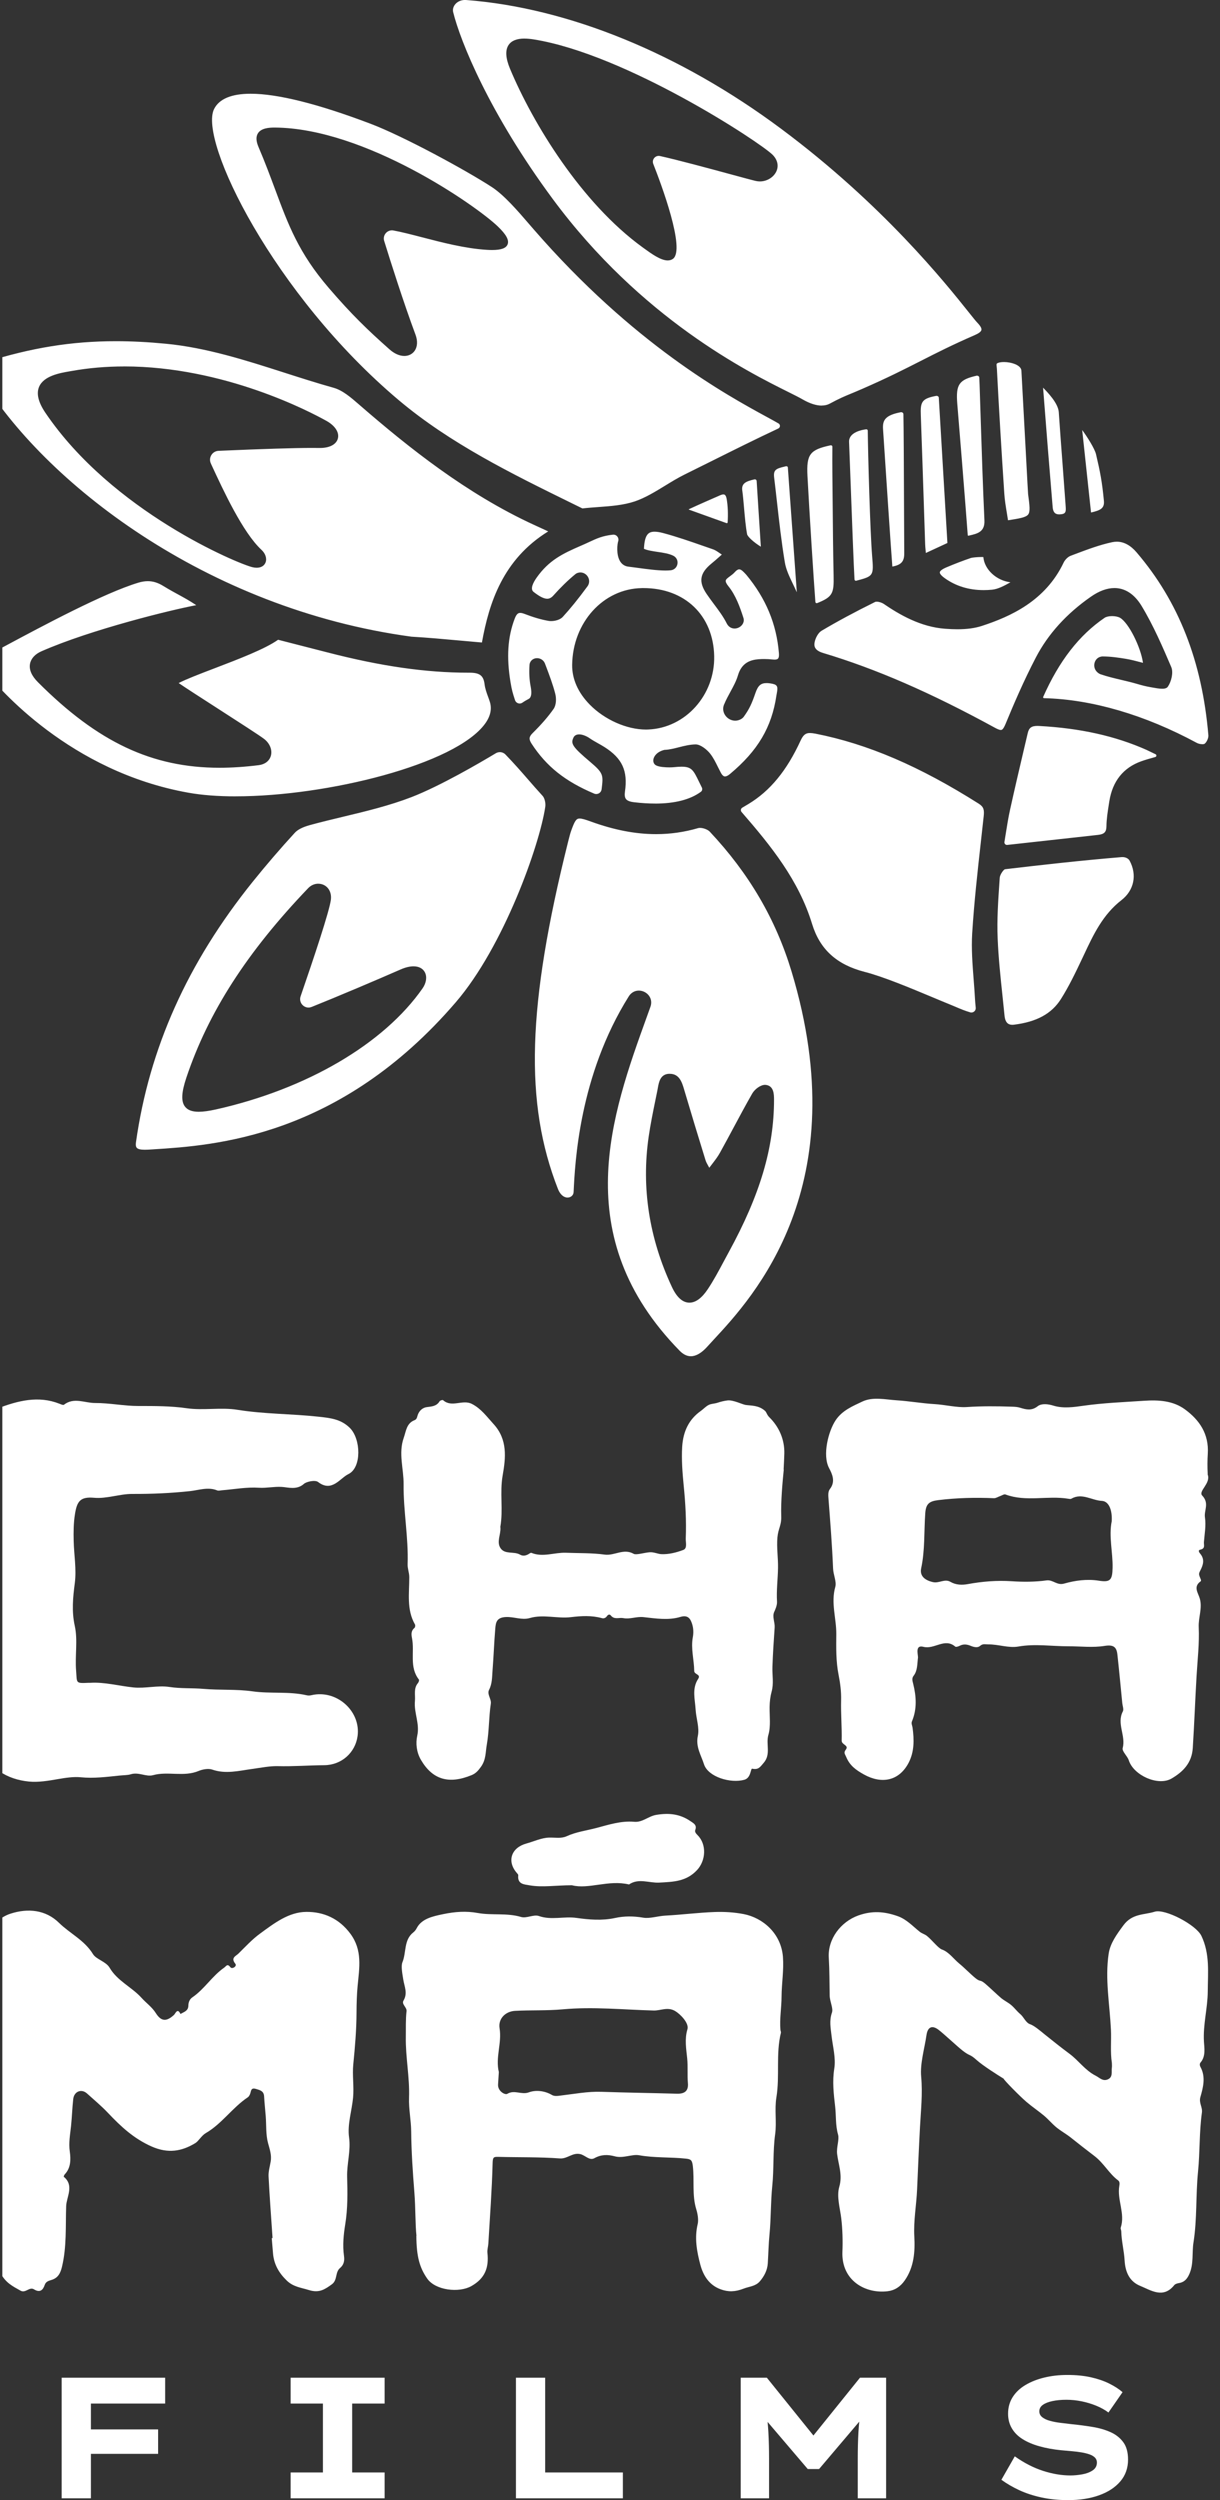 <svg width="210" height="430" viewBox="0 0 210 430" fill="none" xmlns="http://www.w3.org/2000/svg">
<rect x="0" y="0" width="210" height="430" fill="#333333" stroke="none"/>
<g clip-path="url(#clip0_2731_2156)">
<path d="M13.013 408.963H10.616V429.704H15.649V422.058H27.217V417.853H15.649V413.408H28.428V408.963H15.649H13.013Z" fill="white"/>
<path d="M50.027 413.408H55.585V425.259H50.027V429.704H66.206V425.259H60.618V413.408H66.206V408.963H50.027V413.408Z" fill="white"/>
<path d="M93.84 408.963H88.811V429.704H107.214V425.259H93.84V408.963Z" fill="white"/>
<path d="M140.018 418.908L131.998 408.963H127.499V429.704H132.379V422.95C132.379 421.309 132.339 419.769 132.262 418.327C132.232 417.746 132.181 417.154 132.125 416.563L139.036 424.668H140.99L147.907 416.517C147.845 417.124 147.8 417.73 147.764 418.327C147.683 419.769 147.647 421.309 147.647 422.95V429.704H152.527V408.963H148.029L140.013 418.908H140.018Z" fill="white"/>
<path d="M193.333 420.03C192.779 419.291 192.046 418.715 191.13 418.312C190.214 417.909 189.181 417.608 188.041 417.425C186.895 417.236 185.735 417.083 184.549 416.966C183.918 416.89 183.267 416.808 182.595 416.732C181.923 416.655 181.313 416.538 180.763 416.39C180.208 416.242 179.76 416.033 179.419 415.768C179.073 415.503 178.9 415.162 178.9 414.744C178.9 414.29 179.104 413.918 179.506 413.633C179.908 413.347 180.463 413.128 181.165 412.98C181.862 412.832 182.661 412.756 183.547 412.756C184.432 412.756 185.287 412.842 186.168 413.021C187.043 413.199 187.883 413.449 188.682 413.775C189.481 414.101 190.188 414.489 190.799 414.948L193.226 411.451C192.616 410.916 191.852 410.426 190.931 409.968C190.015 409.514 188.957 409.152 187.766 408.887C186.57 408.622 185.236 408.489 183.755 408.489C182.275 408.489 181.007 408.637 179.776 408.933C178.544 409.228 177.455 409.657 176.508 410.222C175.562 410.783 174.829 411.481 174.305 412.312C173.781 413.143 173.521 414.091 173.521 415.157C173.521 416.105 173.74 416.946 174.173 417.675C174.605 418.409 175.221 419.026 176.02 419.525C176.819 420.03 177.781 420.438 178.905 420.754C180.03 421.07 181.282 421.299 182.661 421.437C183.272 421.498 183.878 421.549 184.483 421.6C185.084 421.651 185.649 421.717 186.168 421.809C186.692 421.895 187.15 422.013 187.542 422.15C187.934 422.288 188.244 422.471 188.473 422.701C188.697 422.93 188.814 423.21 188.814 423.547C188.814 424.118 188.575 424.572 188.091 424.898C187.608 425.224 187.013 425.453 186.3 425.581C185.593 425.708 184.911 425.775 184.259 425.775C182.758 425.775 181.191 425.515 179.557 424.989C177.918 424.464 176.295 423.634 174.676 422.487L172.371 426.519C173.297 427.192 174.33 427.788 175.46 428.313C176.595 428.838 177.862 429.251 179.262 429.557C180.661 429.863 182.198 430.015 183.878 430.015C185.867 430.015 187.639 429.74 189.186 429.185C190.733 428.634 191.949 427.839 192.84 426.799C193.725 425.764 194.173 424.51 194.173 423.052C194.173 421.788 193.898 420.784 193.343 420.045L193.333 420.03Z" fill="white"/>
<path d="M118.919 233.272C118.253 233.272 117.606 232.956 116.996 232.334C97.698 212.627 105.265 191.692 111.347 174.871L111.957 173.179C112.197 172.516 112.12 171.848 111.739 171.303C111.342 170.737 110.66 170.38 109.962 170.38C109.265 170.38 108.634 170.737 108.237 171.364C99.672 185.015 98.97 200.088 98.736 205.037C98.715 205.578 98.262 205.98 97.692 205.98C97.021 205.98 96.405 205.43 96.043 204.507C90.252 189.725 90.746 172.975 97.789 144.776L97.891 144.379C98.013 143.904 98.135 143.415 98.293 142.956C98.929 141.167 99.194 140.785 99.769 140.785C100.181 140.785 100.787 140.973 101.687 141.3C105.703 142.758 109.382 143.471 112.945 143.471C115.398 143.471 117.83 143.119 120.181 142.431C120.268 142.406 120.375 142.396 120.492 142.396C121.072 142.396 121.841 142.691 122.171 143.043C128.92 150.225 133.525 158.085 136.243 167.072C147.409 203.967 129.591 223.159 122.884 230.382C122.446 230.851 122.059 231.274 121.724 231.646C120.772 232.706 119.805 233.272 118.919 233.272ZM115.199 184.689C113.662 184.735 113.413 186.116 113.235 187.125C113.209 187.258 113.189 187.385 113.164 187.513L112.823 189.185C112.4 191.254 111.962 193.39 111.657 195.51C110.385 204.268 111.733 212.969 115.657 221.359C116.492 223.148 117.51 224.056 118.675 224.056C119.744 224.056 120.813 223.271 121.846 221.716C122.848 220.212 123.713 218.591 124.548 217.026C124.843 216.476 125.138 215.92 125.439 215.375C130.838 205.506 133.24 197.407 133.235 189.123C133.23 188.211 133.215 186.687 131.709 186.59C130.869 186.59 129.887 187.38 129.479 188.094C128.38 190.01 127.322 191.988 126.294 193.905C125.515 195.363 124.731 196.815 123.932 198.258C123.566 198.926 123.098 199.537 122.553 200.246C122.405 200.44 122.248 200.643 122.09 200.852C122.049 200.776 122.003 200.7 121.963 200.628C121.729 200.205 121.54 199.874 121.439 199.542C120.192 195.515 118.965 191.458 117.785 187.487L117.749 187.36C117.393 186.172 116.95 184.694 115.291 184.694H115.204L115.199 184.689ZM24.917 197.753C24.179 197.753 23.741 197.646 23.543 197.417C23.385 197.238 23.34 196.927 23.401 196.494C25.686 180.29 32.266 165.614 43.523 151.632C45.864 148.727 48.302 145.898 50.755 143.227C51.243 142.696 52.103 142.258 53.315 141.922C55.233 141.397 57.213 140.922 59.121 140.464C63.02 139.531 67.055 138.562 70.842 137.099C75.804 135.178 82.633 131.186 85.341 129.56C85.555 129.433 85.799 129.367 86.043 129.367C86.415 129.367 86.766 129.52 87.02 129.79C88.593 131.421 89.697 132.69 90.863 134.031C91.636 134.918 92.435 135.84 93.418 136.911C93.753 137.288 93.957 138.155 93.855 138.792C92.863 145.418 86.7 162.79 78.471 172.368C58.455 195.658 36.816 197.024 26.418 197.682L26.195 197.697C25.742 197.728 25.309 197.753 24.917 197.753ZM54.785 151.994C54.139 151.994 53.518 152.269 53.04 152.769C42.505 163.764 35.844 174.122 32.078 185.356C31.238 187.864 31.157 189.383 31.803 190.286C32.256 190.918 33.045 191.223 34.21 191.223C34.983 191.223 35.95 191.091 37.167 190.821C52.796 187.329 66.094 179.535 72.75 169.978C73.386 169.055 73.534 168.005 73.137 167.24C72.791 166.573 72.094 166.206 71.178 166.206C70.526 166.206 69.768 166.389 68.933 166.756C64.923 168.515 57.941 171.476 53.651 173.189C53.467 173.26 53.284 173.301 53.101 173.301C52.638 173.301 52.2 173.067 51.925 172.679C51.656 172.297 51.59 171.818 51.742 171.369C53.976 164.895 56.694 156.765 56.953 154.767C57.055 153.967 56.862 153.243 56.409 152.723C56.007 152.264 55.417 151.999 54.791 151.999L54.785 151.994ZM174.254 176.263C173.745 176.263 173.048 176.1 172.911 174.688C172.799 173.53 172.676 172.378 172.554 171.221C172.213 168.015 171.862 164.697 171.73 161.434C171.587 158.192 171.821 154.869 172.04 151.658L172.086 150.975C172.117 150.429 172.753 149.547 173.002 149.506C179.348 148.757 186.168 147.993 193.053 147.422C193.109 147.422 193.16 147.417 193.211 147.417C193.756 147.417 194.239 147.661 194.443 148.038C195.756 150.475 195.206 153.136 193.043 154.818C189.817 157.316 188.193 160.792 186.616 164.151L186.346 164.722C185.119 167.322 183.995 169.651 182.626 171.823C181.023 174.361 178.448 175.763 174.529 176.247C174.427 176.258 174.335 176.268 174.244 176.268L174.254 176.263ZM167.221 174.157C167.155 174.157 167.083 174.147 167.017 174.127C166.086 173.852 165.368 173.551 164.534 173.194C164.269 173.082 163.994 172.965 163.704 172.847C162.747 172.46 161.689 172.017 160.569 171.548C156.579 169.881 152.055 167.99 148.854 167.169C144.004 165.92 141.123 163.29 139.78 158.901C137.48 151.387 132.731 145.515 127.647 139.663C127.551 139.551 127.51 139.403 127.535 139.256C127.561 139.113 127.647 138.991 127.769 138.919L128.818 138.297C132.574 136.029 135.434 132.547 137.826 127.343C138.314 126.288 138.777 126.079 139.419 126.079C139.668 126.079 139.963 126.115 140.35 126.186C149.327 127.95 158.269 131.778 168.483 138.241C169.348 138.787 169.44 139.322 169.323 140.403C169.165 141.881 168.997 143.359 168.834 144.837C168.259 149.975 167.669 155.292 167.343 160.542C167.185 163.173 167.394 165.849 167.592 168.443C167.684 169.595 167.77 170.747 167.832 171.894C167.852 172.251 167.882 172.608 167.923 172.995L167.954 173.332C167.974 173.546 167.908 173.745 167.765 173.903C167.623 174.061 167.424 174.152 167.216 174.152L167.221 174.157ZM173.313 145.327C173.195 145.327 173.078 145.271 172.997 145.179C172.911 145.077 172.875 144.944 172.895 144.817L173.109 143.481C173.338 142.049 173.572 140.571 173.867 139.251C174.636 135.764 175.465 132.226 176.269 128.806L176.906 126.094C177.119 125.177 177.552 124.856 178.575 124.856C178.666 124.856 178.758 124.856 178.86 124.866C185.924 125.243 191.964 126.589 197.339 128.974C197.715 129.148 198.311 129.433 198.911 129.729C199.049 129.8 199.054 129.933 199.049 129.984C199.049 130.034 199.013 130.167 198.86 130.208C197.965 130.447 197.018 130.733 196.463 130.932C193.354 132.038 191.496 134.362 190.947 137.833L190.855 138.42C190.667 139.628 190.468 140.872 190.453 142.11C190.448 143.109 190.076 143.486 188.977 143.604L173.318 145.332L173.313 145.327ZM112.767 138.211C111.627 138.211 110.405 138.134 109.128 137.981C108.41 137.895 107.973 137.721 107.749 137.431C107.545 137.166 107.489 136.743 107.576 136.141C108.09 132.578 107.107 130.437 104.059 128.5C103.759 128.306 103.377 128.092 102.98 127.868C102.466 127.583 101.937 127.282 101.535 127.002C100.934 126.578 100.227 126.313 99.692 126.313C99.067 126.313 98.812 126.65 98.72 126.849C98.222 127.883 98.435 128.388 101.606 131.059C103.896 133.001 103.855 133.317 103.555 135.759C103.499 136.223 103.102 136.574 102.629 136.574C102.507 136.574 102.39 136.549 102.278 136.503C97.27 134.388 94.054 131.824 91.514 127.929C91 127.139 91.041 126.726 91.692 126.084C93.229 124.565 94.369 123.245 95.29 121.935C95.779 121.236 95.779 120.064 95.565 119.274C95.158 117.709 94.578 116.175 94.018 114.691L93.789 114.09L93.758 114.024C93.524 113.524 93.005 113.203 92.44 113.203C91.876 113.203 91.402 113.524 91.214 114.034C91.188 114.095 91.148 114.212 91.148 114.35C91.051 115.65 91.117 116.919 91.346 118.091C91.57 119.264 91.457 119.971 91.005 120.212C90.736 120.355 90.364 120.553 89.901 120.869C89.769 120.956 89.611 121.007 89.453 121.007C89.087 121.007 88.761 120.767 88.649 120.416L88.583 120.212C88.288 119.299 88.094 118.698 87.875 117.327C87.163 113.03 87.392 109.563 88.593 106.418C88.909 105.587 89.204 105.419 89.55 105.419C89.743 105.419 89.982 105.475 90.262 105.582C91.855 106.194 93.178 106.576 94.415 106.79C94.552 106.816 94.705 106.826 94.863 106.826C95.529 106.826 96.4 106.607 96.853 106.123C98.171 104.69 99.525 103.023 101.112 100.862C101.178 100.781 101.234 100.684 101.29 100.556C101.489 100.103 101.438 99.583 101.163 99.16C100.878 98.721 100.405 98.461 99.906 98.461C99.779 98.461 99.652 98.477 99.53 98.512C99.346 98.558 99.178 98.64 99.046 98.747C97.759 99.802 96.486 101.046 95.25 102.432C94.919 102.804 94.583 102.983 94.196 102.983C93.616 102.983 92.893 102.621 91.845 101.805C91.204 101.306 91.784 100.189 92.384 99.338C94.471 96.397 96.766 95.255 100.033 93.848C100.547 93.629 100.995 93.42 101.413 93.226C102.741 92.609 103.698 92.161 105.509 91.962C105.545 91.962 105.576 91.957 105.606 91.957C105.881 91.957 106.13 92.09 106.293 92.324C106.461 92.564 106.502 92.859 106.4 93.135C106.283 93.456 106.008 95.372 106.751 96.565C107.077 97.085 107.565 97.396 108.161 97.462C108.573 97.508 109.102 97.579 109.688 97.661C111.214 97.87 113.118 98.13 114.558 98.13C114.884 98.13 115.184 98.115 115.454 98.089C116.049 98.023 116.502 97.6 116.609 97.008C116.716 96.422 116.441 95.872 115.917 95.597C115.174 95.219 114.156 95.066 113.169 94.924C112.314 94.796 111.428 94.664 110.843 94.394C110.955 91.942 111.606 91.452 112.675 91.452C113.077 91.452 113.56 91.529 114.156 91.687C116.507 92.314 118.863 93.135 121.138 93.93L122.772 94.496C123.123 94.623 123.464 94.852 123.892 95.148C124.003 95.224 124.121 95.306 124.248 95.388C124.08 95.535 123.917 95.678 123.764 95.816C123.296 96.229 122.884 96.596 122.451 96.942C120.441 98.594 120.212 100.057 121.627 102.152C122.029 102.748 122.461 103.324 122.894 103.905C123.688 104.966 124.507 106.056 125.098 107.239C125.378 107.789 125.866 108.106 126.441 108.106C126.955 108.106 127.459 107.851 127.764 107.438C128.024 107.081 128.095 106.668 127.963 106.26C127.383 104.456 126.655 102.396 125.378 100.826C125.052 100.424 124.894 100.098 124.92 99.878C124.95 99.629 125.266 99.399 125.627 99.134C125.912 98.925 126.233 98.691 126.507 98.38C126.777 98.079 127.026 97.926 127.24 97.926C127.586 97.926 127.963 98.329 128.329 98.721L128.457 98.859C131.826 102.911 133.668 107.326 134.075 112.336C134.116 112.81 134.065 113.126 133.922 113.279C133.815 113.397 133.617 113.453 133.322 113.453C133.215 113.453 133.103 113.448 132.981 113.432C132.497 113.376 132.004 113.351 131.515 113.351C131.205 113.351 130.894 113.361 130.584 113.386C129.271 113.493 127.683 113.906 127.021 116.17C126.736 117.133 126.248 118.03 125.729 118.983C125.352 119.677 124.96 120.39 124.655 121.14L124.64 121.15L124.609 121.236C124.38 121.838 124.462 122.495 124.833 123.036C125.225 123.607 125.881 123.958 126.548 123.958C126.813 123.958 127.072 123.902 127.322 123.8C127.607 123.688 127.851 123.51 128.014 123.296C129.016 121.914 129.429 120.956 130.034 119.197C130.477 117.923 130.955 117.49 131.943 117.49C132.233 117.49 132.563 117.525 132.955 117.607C133.932 117.801 133.887 118.28 133.709 119.269C133.688 119.391 133.663 119.508 133.647 119.621C132.838 125.09 130.446 129.127 125.647 133.129C125.311 133.409 125.026 133.547 124.802 133.547C124.706 133.547 124.416 133.547 124.07 132.889C123.897 132.563 123.734 132.237 123.571 131.91C123.184 131.125 122.787 130.315 122.232 129.616C121.718 128.964 120.609 128.036 119.744 128.036C118.741 128.052 117.795 128.291 116.879 128.521C116.039 128.735 115.245 128.939 114.436 128.974H114.395L114.339 128.984C113.072 129.306 112.538 130.085 112.461 130.661C112.41 131.079 112.578 131.446 112.904 131.63C113.464 131.941 114.609 131.987 115.24 131.987C115.55 131.987 115.815 131.971 115.978 131.956C116.507 131.9 116.94 131.87 117.306 131.87C119.067 131.87 119.362 132.476 120.339 134.495C120.482 134.79 120.64 135.111 120.813 135.458C120.94 135.708 120.869 136.019 120.65 136.182C118.828 137.528 116.166 138.216 112.741 138.216L112.767 138.211ZM110.466 101.153C103.85 101.26 98.588 107.05 98.486 114.34C98.451 116.776 99.499 119.146 101.525 121.201C104.084 123.8 107.881 125.483 111.199 125.483C111.331 125.483 111.459 125.483 111.591 125.472C117.983 125.217 123.072 119.554 122.935 112.851C122.787 105.852 117.891 101.148 110.751 101.148H110.466V101.153ZM40.592 136.972C37.513 136.972 34.77 136.763 32.434 136.345C12.031 132.721 -0.295 118.29 -2.559 115.436C-2.91 114.997 -3.048 114.436 -2.931 113.891C-2.819 113.351 -2.473 112.892 -1.979 112.637C-1.145 112.199 -0.137 111.658 0.988 111.057C7.319 107.667 17.909 101.999 23.813 100.22C24.393 100.047 24.927 99.96 25.441 99.96C26.337 99.96 27.177 100.22 28.088 100.775C29.197 101.453 30.042 101.912 30.785 102.315C31.737 102.835 32.587 103.294 33.782 104.089C29.645 104.858 15.711 108.253 7.136 112.02C6.036 112.499 5.339 113.264 5.166 114.171C4.978 115.176 5.436 116.246 6.535 117.342C16.835 127.654 26.184 132.053 37.793 132.053C39.925 132.053 42.2 131.9 44.556 131.604C45.61 131.472 46.383 130.87 46.628 129.989C46.902 129.005 46.455 127.878 45.493 127.119C44.755 126.543 41.08 124.183 37.528 121.894C34.841 120.166 31.864 118.249 30.754 117.485C32.078 116.802 34.439 115.899 36.922 114.951C41.004 113.392 45.615 111.633 47.869 110.037C50.785 110.782 53.579 111.5 56.363 112.214C65.58 114.594 73.285 115.701 80.613 115.701H80.817C82.583 115.701 83.229 116.205 83.412 117.699C83.504 118.453 83.768 119.182 84.028 119.886C84.125 120.151 84.221 120.411 84.303 120.671C84.705 121.904 84.435 123.178 83.504 124.463C78.404 131.503 56.251 136.967 40.597 136.967L40.592 136.972ZM206.952 128.001C206.631 128.001 206.24 127.909 205.995 127.771C197.054 122.949 187.969 120.288 179.71 120.084C179.628 120.084 179.588 120.033 179.577 120.008C179.562 119.982 179.537 119.931 179.567 119.865C182.31 113.682 185.766 109.237 190.132 106.265C190.407 106.077 190.891 105.97 191.425 105.97C191.959 105.97 192.473 106.077 192.794 106.26C194.275 107.112 196.361 111.296 196.743 114.008C196.58 113.968 196.417 113.922 196.255 113.881C195.42 113.662 194.631 113.458 193.812 113.32C192.545 113.111 191.181 112.912 189.801 112.907C189.7 112.907 189.608 112.917 189.506 112.943C188.987 113.05 188.58 113.432 188.422 113.962C188.249 114.533 188.402 115.145 188.814 115.558C189.013 115.757 189.216 115.894 189.435 115.971C190.616 116.379 191.842 116.664 193.023 116.944C193.903 117.153 194.814 117.367 195.69 117.622C196.58 117.887 197.272 118.056 197.939 118.173L198.306 118.239C198.85 118.341 199.527 118.463 200.051 118.463C200.367 118.463 200.814 118.428 201.033 118.096C201.624 117.22 202.01 115.68 201.608 114.727C200.173 111.378 198.545 107.586 196.484 104.186C195.267 102.193 193.659 101.143 191.832 101.143C190.555 101.143 189.181 101.647 187.756 102.646C183.593 105.542 180.417 109.043 178.32 113.055C176.198 117.123 174.412 121.303 173.099 124.489C172.697 125.467 172.463 125.554 172.274 125.554C171.994 125.554 171.552 125.335 171.201 125.141C160.152 119.106 150.767 115.033 141.678 112.311C140.187 111.862 140.111 111.113 140.213 110.517C140.335 109.798 140.818 108.845 141.414 108.493C144.111 106.892 147.042 105.317 150.635 103.533C150.671 103.513 150.752 103.487 150.91 103.487C151.281 103.487 151.806 103.656 152.126 103.875C154.813 105.705 158.447 107.84 162.697 108.146C163.465 108.202 164.147 108.233 164.788 108.233C166.447 108.233 167.826 108.044 169.012 107.657C173.913 106.056 179.944 103.37 183.084 96.769C183.328 96.259 183.832 95.77 184.275 95.602L185.165 95.265C187.201 94.501 189.313 93.705 191.435 93.257C191.705 93.201 191.969 93.17 192.229 93.17C193.45 93.17 194.601 93.787 195.644 95.01C202.886 103.467 206.927 113.764 208 126.482C208.036 126.935 207.71 127.664 207.349 127.929C207.298 127.965 207.166 128.006 206.952 128.006V128.001ZM82.954 110.511C81.733 110.404 80.532 110.297 79.346 110.19C76.409 109.925 73.631 109.67 70.816 109.507C35.411 104.706 7.487 82.904 -3.46 64.676C-3.913 64.054 -4.076 63.585 -3.964 63.249C-3.847 62.892 -3.384 62.581 -2.585 62.326C5.38 59.808 12.326 58.686 19.935 58.686C22.678 58.686 25.502 58.829 28.566 59.125C35.498 59.787 42.302 61.969 48.887 64.079C51.676 64.972 54.556 65.899 57.412 66.694C58.974 67.128 60.399 68.361 61.778 69.559L62.053 69.799C70.297 76.93 80.293 84.938 91.926 90.28C92.618 90.596 93.305 90.912 94.364 91.401C86.552 96.224 84.181 103.712 82.954 110.506V110.511ZM21.36 63.029C18.266 63.029 15.238 63.289 12.362 63.804L12.006 63.865C10.332 64.151 7.538 64.63 6.728 66.531C6.235 67.694 6.591 69.187 7.792 70.966C19.299 87.981 40.948 96.963 43.452 97.559C43.712 97.62 43.956 97.651 44.185 97.651C44.928 97.651 45.488 97.32 45.712 96.743C45.976 96.06 45.696 95.204 44.999 94.562C41.788 91.585 38.424 84.321 36.414 79.978L36.297 79.718C36.078 79.244 36.108 78.719 36.378 78.276C36.648 77.832 37.101 77.567 37.62 77.542C45.269 77.21 50.689 77.042 53.732 77.042C54.175 77.042 54.577 77.042 54.928 77.052H55.081C56.74 77.052 57.895 76.441 58.16 75.416C58.429 74.381 57.681 73.224 56.205 72.398C53.406 70.834 38.582 63.024 21.36 63.024V63.029ZM140.579 103.747C140.477 103.747 140.365 103.671 140.355 103.543C140.09 100.205 139.302 87.782 138.991 81.879C138.798 78.143 139.393 77.353 142.986 76.588C142.991 76.588 142.996 76.588 143.001 76.588C143.164 76.588 143.276 76.685 143.276 76.823V76.996C143.266 78.464 143.261 79.841 143.276 81.217C143.297 82.868 143.307 84.515 143.322 86.166C143.358 90.377 143.398 94.73 143.49 99.007C143.556 102.035 143.353 102.662 140.65 103.737C140.625 103.747 140.599 103.752 140.569 103.752L140.579 103.747ZM137.134 101.826C136.925 101.351 136.701 100.883 136.482 100.429C135.877 99.17 135.301 97.977 135.093 96.713C134.523 93.287 134.126 89.765 133.744 86.36C133.586 84.938 133.424 83.516 133.251 82.094C133.093 80.778 133.653 80.59 135.052 80.253L135.327 80.187C135.327 80.187 135.337 80.187 135.342 80.187C135.49 80.187 135.597 80.264 135.612 80.391L135.846 83.664C136.284 89.796 136.716 95.805 137.154 101.815H137.139L137.134 101.826ZM169.323 101.499C166.773 101.499 164.518 100.806 162.62 99.445C161.816 98.869 161.755 98.548 161.77 98.436C161.78 98.319 161.913 98.013 162.859 97.605C164.305 96.993 165.745 96.438 167.139 95.964C167.317 95.902 168.223 95.805 168.926 95.805C169.078 95.805 169.19 95.805 169.267 95.816C169.445 97.931 171.47 99.843 173.928 100.154C172.829 100.77 171.796 101.326 170.758 101.428C170.274 101.474 169.791 101.499 169.323 101.499ZM147.327 99.894C147.22 99.894 147.098 99.807 147.088 99.674C146.981 98.094 146.625 88.654 146.37 81.757L146.152 76.012C146.085 74.335 148.401 73.922 149.108 73.836C149.266 73.836 149.363 73.938 149.368 74.07C149.409 78.163 149.775 91.412 150.121 95.632C150.396 99.032 150.401 99.099 147.373 99.888H147.322L147.327 99.894ZM153.602 97.452C153.373 94.628 152.432 80.432 151.999 73.81C151.897 72.286 152.345 71.415 155.078 70.895C155.083 70.895 155.088 70.895 155.093 70.895C155.348 70.895 155.5 71.047 155.506 71.236C155.556 73.713 155.587 80.972 155.612 87.38C155.623 90.311 155.638 93.078 155.648 95.148C155.663 96.575 155.144 97.156 153.597 97.452H153.602ZM159.363 95.097L159.327 94.674C159.287 94.246 159.256 93.904 159.246 93.563C159.165 91.091 159.083 88.613 159.002 86.141C158.844 81.258 158.681 76.369 158.503 71.481C158.406 69.136 158.646 68.545 161.18 68.086C161.18 68.086 161.19 68.086 161.195 68.086C161.439 68.086 161.587 68.229 161.597 68.412L163.078 93.394C162.284 93.761 159.378 95.107 159.378 95.107C159.378 95.107 159.368 95.107 159.363 95.102V95.097ZM130.955 94.022C129.8 93.323 128.68 92.309 128.599 91.886C128.365 90.642 128.212 88.955 128.07 87.318C127.978 86.268 127.892 85.279 127.785 84.484C127.54 83.108 128.441 82.787 129.841 82.456L129.943 82.44C130.08 82.44 130.228 82.547 130.243 82.721C130.345 84.296 130.446 85.886 130.543 87.456C130.686 89.704 130.823 91.911 130.965 94.016H130.955V94.022ZM166.676 92.141C166.63 92.141 166.585 92.11 166.58 92.049C166.157 86.263 164.997 72.057 164.778 69.447C164.508 66.118 165.073 65.303 168.127 64.615C168.137 64.615 168.142 64.615 168.152 64.615C168.407 64.615 168.554 64.763 168.564 64.951L168.62 66.241C168.692 68.331 168.758 70.426 168.824 72.521C169.002 78.087 169.19 83.847 169.45 89.5C169.547 91.488 168.244 91.789 166.865 92.105L166.671 92.146L166.676 92.141ZM125.062 89.979L118.599 87.66C118.599 87.66 118.558 87.645 118.553 87.594C120.441 86.722 122.197 85.957 123.953 85.188C124.177 85.091 124.36 85.04 124.512 85.04C124.645 85.04 124.955 85.04 125.087 85.85C125.286 87.007 125.342 88.394 125.25 89.852C125.245 89.933 125.174 89.989 125.108 89.989C125.093 89.989 125.077 89.989 125.062 89.979ZM173.511 89.485C173.45 89.077 173.384 88.674 173.318 88.277C173.124 87.104 172.941 85.998 172.87 84.877C172.356 77.083 171.938 70.079 171.598 63.458C171.592 63.32 171.577 63.193 171.562 63.07C171.511 62.617 171.531 62.566 171.659 62.484C171.877 62.351 172.315 62.27 172.819 62.27C174.05 62.27 175.776 62.79 175.816 63.758C176.015 67.337 176.3 72.694 176.539 77.129C176.829 82.608 176.951 84.851 176.967 84.984C177.226 86.946 177.369 88.027 176.961 88.516C176.565 88.995 175.47 89.184 173.521 89.485H173.511ZM182.356 88.475C181.832 88.475 181.282 88.328 181.196 87.216C180.605 80.151 180.112 74.009 179.547 66.674C180.275 67.439 182.142 69.32 182.249 70.895C182.463 74.091 182.672 76.797 182.88 79.555C183.053 81.834 183.226 84.148 183.415 86.793L183.43 87.028C183.501 87.961 183.496 88.379 182.59 88.46C182.509 88.465 182.432 88.47 182.361 88.47L182.356 88.475ZM187.435 84.744C187.048 81.12 186.661 77.542 186.28 73.963C187.165 75.156 188.433 77.185 188.656 78.118C189.389 81.222 189.705 82.899 190.015 86.126C190.148 87.481 189.349 87.787 187.801 88.154L187.435 84.739V84.744ZM98.415 86.549C88.125 81.502 77.488 76.283 68.618 68.81C47.121 50.699 34.134 24.126 36.856 18.743C37.732 17.005 39.849 16.123 43.147 16.123C47.778 16.123 54.699 17.851 63.717 21.261C69.442 23.423 80.186 29.269 84.639 32.16C86.781 33.551 89.163 36.319 91.076 38.541L91.845 39.428C109.021 59.211 125.087 67.953 131.948 71.69C132.792 72.149 133.485 72.526 134.014 72.837C134.238 72.969 134.253 73.188 134.253 73.275C134.243 73.464 134.136 73.622 133.968 73.703C130.406 75.365 126.044 77.537 122.197 79.453C120.67 80.213 119.199 80.947 117.856 81.609C116.685 82.185 115.55 82.884 114.451 83.556C112.792 84.571 111.077 85.621 109.27 86.238C107.311 86.895 105.118 87.058 102.995 87.211C102.095 87.278 101.163 87.344 100.252 87.451L98.415 86.549ZM47.238 21.939C46.297 21.939 44.979 22.041 44.414 22.903C44.032 23.484 44.063 24.269 44.5 25.293C45.645 27.97 46.516 30.325 47.365 32.598C49.63 38.7 51.422 43.517 56.582 49.516C60.511 54.089 63.285 56.755 67.025 60.073C67.87 60.827 68.766 61.225 69.605 61.225C70.338 61.225 70.984 60.899 71.376 60.338C71.865 59.635 71.916 58.625 71.524 57.57C69.448 51.993 67.254 45.071 66.129 41.437C65.997 41.009 66.073 40.555 66.338 40.193C66.603 39.831 67.025 39.617 67.463 39.617C67.549 39.617 67.631 39.622 67.722 39.643C69.142 39.903 70.847 40.346 72.659 40.815C76.135 41.717 80.069 42.742 83.794 42.971C84.12 42.992 84.42 43.002 84.695 43.002C86.257 43.002 87.107 42.696 87.372 42.038C87.667 41.299 87.142 40.341 85.672 38.929C81.941 35.361 62.857 22.036 47.294 21.939H47.243H47.238ZM141.449 69.763C140.498 69.763 139.358 69.396 138.156 68.698C137.597 68.371 136.737 67.943 135.653 67.403C128.742 63.962 110.385 54.818 95.143 34.224C84.211 19.447 79.224 7.065 78.002 2.075C77.901 1.647 78.013 1.173 78.323 0.78C78.715 0.281 79.346 -0.005 80.058 -0.005C80.125 -0.005 80.196 -0.005 80.267 0.005C97.815 1.346 117.052 9.201 134.431 22.133C151.933 35.152 162.717 48.655 166.773 53.737C167.48 54.624 167.949 55.21 168.203 55.475C168.748 56.036 168.992 56.464 168.936 56.744C168.88 57.03 168.503 57.325 167.811 57.626C163.877 59.339 161.256 60.674 158.478 62.086C155.689 63.503 152.808 64.972 148.437 66.878C147.668 67.214 147.073 67.459 146.549 67.678C145.358 68.168 144.498 68.524 142.808 69.437C142.416 69.646 141.958 69.753 141.444 69.753L141.449 69.763ZM90.278 6.632C88.954 6.632 88.033 7.004 87.54 7.743C86.944 8.635 87.031 10.006 87.784 11.816C91.713 21.21 100.049 34.892 110.614 42.543L110.853 42.716C112.13 43.644 113.723 44.796 114.935 44.796C115.276 44.796 115.581 44.704 115.83 44.526C118.039 42.941 113.8 31.619 112.446 28.189C112.324 27.873 112.365 27.531 112.553 27.256C112.746 26.976 113.052 26.812 113.382 26.812C113.459 26.812 113.535 26.823 113.611 26.838C116.629 27.501 122.009 28.959 125.937 30.024C127.973 30.574 129.586 31.013 130.095 31.125C130.324 31.176 130.558 31.206 130.798 31.206C132.039 31.206 133.22 30.467 133.668 29.407C134.06 28.479 133.821 27.475 133.016 26.649C130.925 24.524 107.728 9.288 91.82 6.77C91.26 6.683 90.741 6.637 90.283 6.637L90.278 6.632Z" fill="white"/>
<path d="M158.024 285.01C157.867 286.274 157.948 287.349 157.256 288.236C156.915 288.675 157.063 289.123 157.19 289.623C157.724 291.779 157.867 293.94 156.981 296.056C156.813 296.453 157.027 296.78 157.078 297.147C157.363 299.226 157.399 301.311 156.381 303.238C154.737 306.337 151.75 306.893 148.706 305.206C147.286 304.415 146.263 303.661 145.648 302.173C145.454 301.699 145.174 301.479 145.576 300.959C146.197 300.159 144.859 300.129 144.879 299.379C144.935 297.08 144.721 294.771 144.782 292.472C144.823 290.964 144.63 289.506 144.345 288.058C143.882 285.744 143.933 283.353 143.953 281.069C143.978 278.368 142.996 275.707 143.78 272.944C144.034 272.052 143.439 270.875 143.398 269.769C143.235 265.793 142.92 261.822 142.614 257.851C142.569 257.224 142.497 256.566 142.859 256.102C143.846 254.838 143.261 253.544 142.716 252.524C141.52 250.281 142.594 246.137 143.851 244.266C144.991 242.574 146.783 241.85 148.426 241.07C150.243 240.204 152.376 240.724 154.36 240.851C156.528 240.989 158.686 241.376 160.854 241.504C162.727 241.616 164.717 242.125 166.386 242.013C169.012 241.835 171.592 241.86 174.203 241.947C174.697 241.962 175.134 241.988 175.603 242.131C176.62 242.442 177.562 242.696 178.615 241.871C179.272 241.356 180.397 241.483 181.287 241.758C183.028 242.304 184.875 242.013 186.509 241.784C189.974 241.295 193.43 241.167 196.901 240.933C199.45 240.759 201.934 240.917 203.98 242.421C206.468 244.251 208.112 246.632 207.898 250.047C207.827 251.148 207.822 252.325 207.883 253.467C207.883 253.523 207.863 253.584 207.883 253.63C208.453 255.134 206.219 256.48 206.937 257.234C208.214 258.575 207.222 259.783 207.41 260.991C207.619 262.367 207.344 263.82 207.232 265.237C207.196 265.711 207.507 266.343 206.636 266.532C206.112 266.644 206.448 267.057 206.636 267.286C207.379 268.214 207.115 269.131 206.647 270.049C206.306 270.722 206.3 270.722 206.708 271.69C206.743 271.767 206.733 271.935 206.687 271.971C205.323 272.924 206.25 273.959 206.535 274.998C206.982 276.625 206.26 278.22 206.336 279.872C206.463 282.65 206.133 285.438 205.97 288.211C205.725 292.36 205.578 296.515 205.313 300.664C205.15 303.233 203.634 304.752 201.664 305.904C199.344 307.26 195.135 305.364 194.3 302.774C194.056 302.02 193.099 301.225 193.252 300.664C193.822 298.538 192.178 296.464 193.277 294.363C193.466 294.007 193.231 293.426 193.181 292.951C192.906 290.163 192.646 287.375 192.341 284.592C192.198 283.266 191.659 282.848 190.132 283.093C188.117 283.419 186.01 283.154 183.939 283.159C181.058 283.165 178.188 282.696 175.297 283.2C173.582 283.496 171.872 282.813 170.121 282.833C169.562 282.843 169.195 282.66 168.681 283.108C168.294 283.45 167.628 283.307 167.104 283.088C166.467 282.823 165.857 282.731 165.205 283.068C164.976 283.19 164.554 283.323 164.427 283.215C162.615 281.656 160.854 283.741 158.951 283.251C157.541 282.884 157.989 284.398 158.014 285.015L158.024 285.01ZM191.364 261.638C191.471 259.63 190.829 258.208 189.664 258.152C187.908 258.065 186.234 256.714 184.397 257.785C184.274 257.856 184.071 257.81 183.908 257.785C180.32 257.188 176.61 258.371 173.068 257.045C172.829 256.959 172.457 257.219 172.152 257.326C171.796 257.448 171.434 257.703 171.083 257.688C167.877 257.55 164.702 257.627 161.5 258.019C159.923 258.213 159.378 258.677 159.266 260.272C159.042 263.427 159.231 266.608 158.564 269.738C158.279 271.068 159.2 271.808 160.595 272.124C161.643 272.363 162.605 271.502 163.582 272.067C164.549 272.633 165.612 272.644 166.615 272.46C169.114 272.006 171.597 271.802 174.147 271.971C176.132 272.103 178.162 272.098 180.127 271.828C181.262 271.67 181.908 272.735 183.18 272.373C185.063 271.838 187.109 271.558 189.119 271.874C191.109 272.19 191.466 271.782 191.511 269.672C191.567 266.96 190.829 264.268 191.364 261.643V261.638Z" fill="white"/>
<path d="M15.588 289.439C17.975 289.292 20.439 289.97 22.942 290.235C25.024 290.449 27.11 289.842 29.192 290.158C31.131 290.454 33.095 290.316 35.034 290.484C37.843 290.729 40.678 290.515 43.457 290.907C46.566 291.346 49.727 290.882 52.795 291.585C53.284 291.698 53.635 291.55 54.047 291.483C58.251 290.811 62.114 294.486 61.549 298.61C61.162 301.444 58.796 303.59 55.819 303.61C53.147 303.63 50.485 303.845 47.798 303.773C46.449 303.738 44.821 304.064 43.355 304.263C41.141 304.568 38.831 305.175 36.525 304.364C35.808 304.115 34.749 304.365 34.2 304.599C31.619 305.675 28.917 304.614 26.337 305.328C25.141 305.659 23.879 304.737 22.484 305.18C21.986 305.338 21.187 305.328 20.515 305.399C18.316 305.629 16.138 305.909 13.873 305.685C12.678 305.567 11.283 305.776 10.016 305.996C8.336 306.286 6.606 306.587 4.973 306.424C1.201 306.052 -1.944 304.13 -3.201 300.536C-4.096 297.983 -4.29 295.021 -3.486 292.268C-3.135 291.06 -3.699 289.735 -2.717 288.547C-2.422 288.191 -3.384 286.931 -3.216 285.892C-2.626 282.252 -3.216 278.587 -3.053 274.927C-2.916 271.894 -3.201 268.846 -3.109 265.813C-2.951 260.654 -4.427 255.526 -3.379 250.363C-3.236 249.659 -3.735 249.119 -3.791 248.456C-3.939 246.637 -2.066 242.865 -0.351 242.222C3.079 240.933 6.596 239.995 10.255 241.448C10.499 241.544 10.876 241.718 11.003 241.616C12.728 240.275 14.596 241.325 16.372 241.315C18.861 241.305 21.38 241.835 23.813 241.83C26.596 241.83 29.385 241.82 32.108 242.212C35.055 242.635 37.986 242.018 40.897 242.487C45.487 243.226 50.154 243.165 54.775 243.665C56.877 243.889 58.684 244.083 60.216 245.597C62.129 247.483 62.282 252.432 59.976 253.539C58.536 254.227 57.132 256.729 54.765 254.91C54.226 254.492 52.729 254.854 52.322 255.216C51.091 256.322 49.594 255.812 48.505 255.746C47.177 255.664 45.889 255.975 44.566 255.888C42.459 255.751 40.317 256.153 38.19 256.327C37.92 256.347 37.609 256.444 37.386 256.347C35.813 255.705 34.215 256.306 32.714 256.47C29.39 256.826 26.108 256.969 22.764 256.954C20.617 256.944 18.357 257.81 16.204 257.616C13.828 257.402 13.258 258.213 12.912 260.374C12.652 261.964 12.647 263.494 12.683 265.053C12.739 267.47 13.186 269.891 12.876 272.292C12.555 274.759 12.316 277.124 12.871 279.652C13.415 282.135 12.886 284.77 13.1 287.36C13.273 289.521 12.947 289.546 15.288 289.439C15.344 289.439 15.4 289.439 15.609 289.439H15.588Z" fill="white"/>
<path d="M134.915 252.738C134.691 254.935 134.39 258.31 134.477 260.813C134.533 262.347 133.953 262.908 133.82 264.427C133.663 266.175 133.953 267.944 133.922 269.682C133.892 271.589 133.627 273.577 133.749 275.478C133.79 276.13 133.403 276.941 133.261 277.257C132.889 278.078 133.408 279.031 133.342 279.938C133.189 282.13 133.032 284.48 132.96 286.672C132.909 288.196 133.22 289.536 132.808 291.005C132.604 291.733 132.482 292.712 132.472 293.589C132.451 295.195 132.696 296.912 132.263 298.396C131.8 299.996 132.741 301.719 131.459 303.203C130.848 303.906 130.573 304.446 129.474 304.212C129.184 304.151 129.291 305.782 128.141 306.113C125.795 306.786 121.866 305.649 121.169 303.422C120.7 301.928 119.718 300.46 120.12 298.579C120.426 297.167 119.83 295.572 119.739 294.058C119.637 292.284 119.072 290.449 120.171 288.772C120.711 287.946 119.51 288.048 119.499 287.411C119.474 285.474 118.894 283.562 119.255 281.61C119.403 280.835 119.362 280.04 119.138 279.331C118.853 278.439 118.436 277.711 117.113 278.108C115.046 278.73 112.853 278.368 110.782 278.144C109.545 278.006 108.456 278.541 107.28 278.312C106.568 278.174 105.748 278.623 105.148 277.863C104.929 277.583 104.649 277.721 104.476 277.97C104.262 278.292 103.927 278.409 103.621 278.322C101.845 277.828 100.069 277.93 98.262 278.149C95.926 278.429 93.545 277.624 91.214 278.297C89.804 278.705 88.46 278.047 87.035 278.129C85.478 278.215 85.341 279.066 85.254 280.091C85.051 282.497 84.974 284.913 84.781 287.319C84.695 288.435 84.735 289.572 84.186 290.643C83.789 291.422 84.608 292.218 84.486 293.023C84.135 295.358 84.206 297.728 83.794 300.078C83.56 301.408 83.672 302.657 82.786 303.891C82.308 304.553 81.906 305.022 81.183 305.318C77.234 306.939 74.44 306.083 72.455 302.693C71.686 301.378 71.534 299.828 71.819 298.549C72.287 296.454 71.228 294.598 71.422 292.585C71.524 291.524 71.147 290.418 71.951 289.475C72.073 289.333 72.185 288.981 72.109 288.884C70.414 286.728 71.386 284.133 70.923 281.783C70.791 281.105 70.735 280.494 71.351 279.989C71.468 279.897 71.513 279.546 71.432 279.408C69.956 276.834 70.46 274.01 70.45 271.273C70.45 270.493 70.139 269.81 70.165 269.04C70.323 264.437 69.422 259.875 69.473 255.302C69.503 252.647 68.552 249.981 69.493 247.31C69.905 246.137 69.966 244.807 71.356 244.267C71.799 244.093 71.793 243.67 71.921 243.329C72.201 242.59 72.786 242.1 73.488 242.019C74.358 241.912 75.157 241.861 75.671 241.014C75.758 240.872 76.18 240.749 76.262 240.821C77.763 242.177 79.61 240.647 81.219 241.468C82.822 242.284 83.778 243.65 84.939 244.914C87.412 247.6 87.051 250.75 86.522 253.778C86.002 256.74 86.639 259.686 86.124 262.607C86.114 262.658 86.14 262.714 86.14 262.77C86.216 263.958 85.427 265.227 86.17 266.303C86.934 267.404 88.455 266.792 89.499 267.388C89.987 267.669 90.435 267.592 90.898 267.353C91.092 267.251 91.341 267.031 91.473 267.088C93.443 267.898 95.433 266.996 97.417 267.072C99.621 267.159 101.932 267.093 104.064 267.388C105.789 267.628 107.321 266.257 109.087 267.261C109.499 267.495 110.878 267.062 111.82 266.986C112.532 266.93 113.224 267.281 113.825 267.312C115.082 267.373 116.415 267.042 117.611 266.588C118.344 266.308 118.013 265.319 118.039 264.631C118.161 261.557 117.988 258.504 117.677 255.435C117.464 253.263 117.296 250.995 117.423 248.859C117.586 246.163 118.604 244.109 120.65 242.666C121.077 242.365 121.499 241.881 122.013 241.636C122.461 241.422 122.991 241.443 123.51 241.269C124.09 241.076 124.66 240.943 125.22 240.872C126.171 240.749 127.779 241.56 128.334 241.647C129.26 241.789 130.594 241.672 131.698 242.681C131.963 242.926 131.983 243.334 132.446 243.787C134.06 245.383 135.067 247.529 135.006 250.022C134.991 250.791 134.94 251.556 134.884 252.769L134.915 252.738Z" fill="white"/>
<path d="M46.917 384.959C46.678 381.421 46.408 377.889 46.23 374.346C46.19 373.505 46.444 372.644 46.592 371.792C46.785 370.676 46.434 369.697 46.144 368.627C45.742 367.154 45.859 365.543 45.742 363.993C45.655 362.852 45.523 361.715 45.462 360.573C45.411 359.625 44.724 359.492 44.027 359.283C43.121 359.013 43.238 359.747 43.034 360.196C42.948 360.39 42.831 360.614 42.663 360.726C40.001 362.5 38.205 365.278 35.411 366.899C34.688 367.317 34.184 368.265 33.635 368.601C31.319 370.019 28.957 370.452 26.108 369.198C23.018 367.832 20.805 365.757 18.57 363.397C17.476 362.24 16.194 361.175 14.983 360.079C14.011 359.202 12.748 359.732 12.606 361.027C12.433 362.551 12.392 364.095 12.235 365.619C12.082 367.108 11.792 368.535 12.016 370.095C12.194 371.339 12.224 372.863 11.15 373.979C11.049 374.086 10.942 374.372 10.977 374.402C12.815 375.901 11.446 377.874 11.39 379.438C11.273 382.91 11.496 386.447 10.667 389.893C10.397 391.015 9.98 391.815 8.835 392.156C8.377 392.294 7.888 392.432 7.7 392.998C7.384 393.941 6.845 394.369 5.848 393.762C5.049 393.273 4.407 394.486 3.527 393.986C2.143 393.207 0.967 392.651 0.056 390.908C-1.038 388.813 -1.425 386.799 -1.364 384.699C-1.252 380.534 -1.929 376.426 -1.898 372.256C-1.883 370.222 -2.285 368.066 -2.346 365.966C-2.519 359.803 -3.476 353.666 -3.221 347.503C-3.12 345.036 -4.27 342.605 -3.282 340.138C-3.048 339.562 -3.837 339.235 -3.914 338.578C-4.336 334.892 -1.7 330.284 1.812 329.148C4.82 328.174 7.873 328.48 10.163 330.728C12.046 332.573 14.54 333.705 16.006 336.106C16.56 337.013 18.245 337.385 18.861 338.435C20.209 340.739 22.677 341.759 24.372 343.64C25.166 344.521 26.153 345.194 26.82 346.249C27.762 347.738 28.672 347.733 29.95 346.56C30.204 346.326 30.545 345.286 31.064 346.402C31.65 346.056 32.413 345.882 32.423 344.975C32.428 344.394 32.642 343.859 33.115 343.538C35.197 342.115 36.51 339.878 38.576 338.44C38.958 338.175 39.121 337.665 39.675 338.374C39.965 338.746 40.851 338.19 40.505 337.757C39.67 336.728 40.607 336.447 41.054 336.004C42.261 334.816 43.426 333.547 44.785 332.558C47.187 330.809 49.681 328.862 52.739 328.842C55.716 328.821 58.368 329.979 60.312 332.599C62.419 335.443 61.854 338.445 61.559 341.56C61.416 343.069 61.376 344.628 61.37 346.147C61.36 349.145 61.106 352.096 60.811 355.078C60.622 356.923 60.958 358.891 60.775 360.797C60.556 363.076 59.778 365.41 60.083 367.602C60.409 369.947 59.691 372.129 59.752 374.423C59.823 377.078 59.874 379.846 59.426 382.584C59.147 384.291 58.948 386.203 59.213 388.028C59.335 388.853 59.177 389.557 58.526 390.102C57.66 390.826 58.124 392.172 57.126 392.896C55.92 393.772 54.943 394.435 53.192 393.89C51.818 393.461 50.495 393.354 49.355 392.248C47.986 390.923 47.151 389.45 46.994 387.574C46.922 386.697 46.846 385.826 46.775 384.949C46.831 384.949 46.887 384.944 46.943 384.939L46.917 384.959Z" fill="white"/>
<path d="M206.794 332.96C205.878 331.054 200.519 328.255 198.758 328.811C196.936 329.387 194.895 329.081 193.363 331.166C192.203 332.736 191.099 334.25 190.834 336.044C190.188 340.382 191.017 344.745 191.226 349.088C191.318 350.995 191.094 352.932 191.389 354.828C191.389 355.103 191.425 355.384 191.384 355.649C191.277 356.367 191.613 357.264 190.666 357.662C189.806 358.019 189.257 357.351 188.585 357.01C186.788 356.102 185.664 354.41 184.096 353.248C183.343 352.687 182.6 352.121 181.862 351.54C181.175 351 180.493 350.454 179.811 349.904C179.017 349.257 178.025 348.41 177.302 348.161C176.559 347.906 176.233 346.937 175.633 346.433C175.002 345.902 174.671 345.383 174.035 344.847C173.567 344.455 172.798 344.057 172.325 343.665C171.78 343.211 170.091 341.605 169.541 341.152C168.62 340.392 168.803 340.973 167.877 340.214C166.951 339.454 166.065 338.506 165.134 337.747C164.136 336.931 163.342 335.738 162.131 335.31C161.495 335.086 160.436 333.684 159.531 332.96C159.169 332.675 158.696 332.563 158.335 332.277C157.113 331.314 156.055 330.106 154.477 329.56C152.212 328.77 150.136 328.607 147.744 329.458C144.736 330.534 142.456 333.495 142.66 336.737C142.792 338.894 142.772 341.065 142.813 343.226C142.833 344.287 143.464 345.423 143.205 346.162C142.716 347.569 142.986 348.808 143.133 350.133C143.347 352.019 143.897 353.977 143.607 355.791C143.25 358.024 143.505 360.16 143.754 362.306C143.942 363.906 143.79 365.517 144.258 367.153C144.502 368.005 143.958 369.305 144.095 370.477C144.319 372.337 145.062 374.076 144.467 376.125C143.983 377.797 144.594 379.78 144.803 381.523C145.032 383.455 145.082 385.443 145.006 387.278C144.797 392.248 148.94 394.547 152.772 394.093C154.014 393.945 154.986 393.303 155.729 392.238C157.337 389.944 157.525 387.268 157.383 384.694C157.23 381.946 157.744 379.28 157.861 376.579C158.019 373.01 158.167 369.422 158.36 365.848C158.513 362.984 158.833 360.134 158.564 357.193C158.355 354.91 159.129 352.417 159.48 350.016C159.678 348.65 160.431 348.288 161.515 349.093C162.457 349.797 164.813 352.029 165.745 352.743C167.032 353.732 166.89 353.222 168.101 354.318C169.195 355.302 171.801 356.943 172.752 357.524C172.818 357.784 175.485 360.496 176.686 361.526C177.674 362.372 178.707 363.055 179.704 363.886C180.442 364.503 181.099 365.298 181.842 365.905C182.641 366.557 183.526 367.026 184.335 367.673C185.674 368.739 187.017 369.794 188.376 370.824C190.025 372.077 190.895 373.862 192.483 375.039C192.753 375.238 192.732 375.62 192.671 375.962C192.254 378.373 193.71 380.718 192.916 383.149C192.855 383.333 193.002 383.577 193.007 383.796C193.043 385.473 193.486 387.135 193.577 388.751C193.694 390.912 194.498 392.447 196.269 393.17C198.112 393.92 200.219 395.418 202.117 393.048C202.295 392.824 202.692 392.722 203.002 392.671C203.929 392.508 204.392 391.886 204.738 391.096C205.496 389.353 205.155 387.461 205.435 385.703C206.076 381.645 205.812 377.567 206.219 373.515C206.555 370.151 206.417 366.725 206.885 363.361C207.018 362.418 206.331 361.709 206.626 360.685C207.104 359.018 207.572 357.224 206.636 355.511C206.478 355.22 206.494 354.93 206.651 354.746C207.583 353.686 207.293 352.172 207.237 351.183C207.058 348.227 207.878 345.408 207.893 342.523C207.908 339.301 208.29 336.07 206.789 332.945L206.794 332.96Z" fill="white"/>
<path d="M71.686 384.541C71.472 382.65 71.544 379.857 71.325 377.063C71.05 373.592 70.811 370.1 70.78 366.629C70.76 364.656 70.338 362.74 70.409 360.798C70.536 357.286 69.793 353.824 69.854 350.338C69.879 348.875 69.808 347.386 69.981 345.913C70.058 345.266 69.086 344.726 69.447 344.114C70.221 342.814 69.605 341.708 69.411 340.454C69.264 339.506 68.994 338.181 69.269 337.508C69.966 335.815 69.483 333.669 71.142 332.37C71.406 332.161 71.584 331.926 71.742 331.62C72.582 330.015 74.475 329.602 76.307 329.225C78.338 328.807 80.241 328.669 82.226 329.031C84.694 329.479 87.229 328.98 89.702 329.719C90.623 329.994 91.87 329.24 92.755 329.551C94.903 330.305 97.061 329.571 99.234 329.877C101.321 330.173 103.641 330.382 105.891 329.887C107.428 329.551 109.046 329.551 110.71 329.836C111.855 330.03 113.224 329.551 114.517 329.484C117.351 329.332 120.176 328.97 123.005 328.863C124.659 328.801 126.359 328.908 127.983 329.214C131.342 329.857 134.456 332.579 134.767 336.565C134.945 338.874 134.543 341.147 134.532 343.405C134.527 345.327 134.171 347.239 134.339 349.155C134.354 349.318 134.456 349.487 134.421 349.629C133.525 353.284 134.247 357.051 133.642 360.747C133.301 362.816 133.713 365.003 133.428 367.088C133.021 370.044 133.235 373.016 132.934 375.957C132.649 378.746 132.726 381.544 132.456 384.307C132.293 385.974 132.263 387.625 132.161 389.287C132.09 390.464 131.555 391.504 130.782 392.396C130.039 393.253 128.955 393.268 128.029 393.63C126.553 394.211 125.352 394.242 124.018 393.747C122.054 393.013 121.041 391.397 120.537 389.481C119.942 387.212 119.524 384.939 120.094 382.538C120.268 381.819 120.089 380.759 119.855 380.01C119.092 377.543 119.555 375.014 119.255 372.532C119.138 371.558 118.934 371.375 118.079 371.283C115.397 370.992 112.705 371.176 110.003 370.697C108.791 370.483 107.275 371.273 105.835 370.885C104.623 370.559 103.494 370.549 102.308 371.207C101.463 371.676 100.735 370.697 99.885 370.503C98.522 370.197 97.682 371.344 96.364 371.247C92.852 370.987 89.315 371.074 85.788 370.977C84.974 370.957 84.821 371.028 84.796 372.022C84.679 376.635 84.333 381.243 84.063 385.856C84.033 386.402 83.844 386.952 83.9 387.483C84.17 389.985 83.529 391.856 81.132 393.207C79.01 394.405 74.959 393.946 73.539 391.917C72.236 390.052 71.686 388.14 71.666 384.546L71.686 384.541ZM85.865 356.388C85.819 357.102 85.778 357.816 85.732 358.524C85.661 359.692 86.939 360.364 87.315 360.14C88.562 359.386 89.748 360.354 91.03 359.88C92.17 359.457 93.717 359.574 94.99 360.324C95.448 360.594 95.997 360.497 96.562 360.426C98.873 360.155 101.168 359.707 103.519 359.788C107.855 359.936 112.191 359.992 116.527 360.115C117.82 360.15 118.532 359.661 118.41 358.295C118.283 356.883 118.43 355.476 118.288 354.044C118.125 352.418 117.815 350.72 118.329 349.033C118.649 347.973 117.066 346.387 116.206 345.888C114.904 345.133 113.728 345.837 112.522 345.806C107.305 345.669 102.094 345.123 96.857 345.602C94.145 345.847 91.402 345.72 88.679 345.862C86.974 345.949 85.727 347.239 85.992 348.86C86.409 351.403 85.254 353.875 85.865 356.388Z" fill="white"/>
<path d="M98.445 324.259C95.58 324.27 93.386 324.652 91.203 324.28C90.236 324.112 89.035 324.101 89.208 322.547C89.224 322.429 89.081 322.282 88.984 322.169C87.218 320.176 87.966 317.811 90.593 317.087C91.906 316.725 93.203 316.098 94.526 316.063C95.544 316.032 96.588 316.267 97.544 315.828C99.173 315.079 100.959 314.86 102.649 314.411C104.746 313.856 106.924 313.142 109.178 313.346C110.608 313.473 111.601 312.377 112.98 312.153C115.189 311.791 117.046 312.005 118.848 313.234C119.387 313.601 120.003 313.891 119.677 314.758C119.56 315.074 119.794 315.359 120.044 315.609C121.682 317.215 121.509 320.018 119.977 321.655C118.135 323.632 115.906 323.673 113.463 323.806C111.743 323.897 109.921 322.995 108.272 324.127C104.761 323.276 101.285 325.009 98.445 324.259Z" fill="white"/>
</g>
<defs>
<clipPath id="clip0_2731_2156">
<rect width="209.279" height="430" fill="white" transform="translate(0.402)"/>
</clipPath>
</defs>
</svg>
